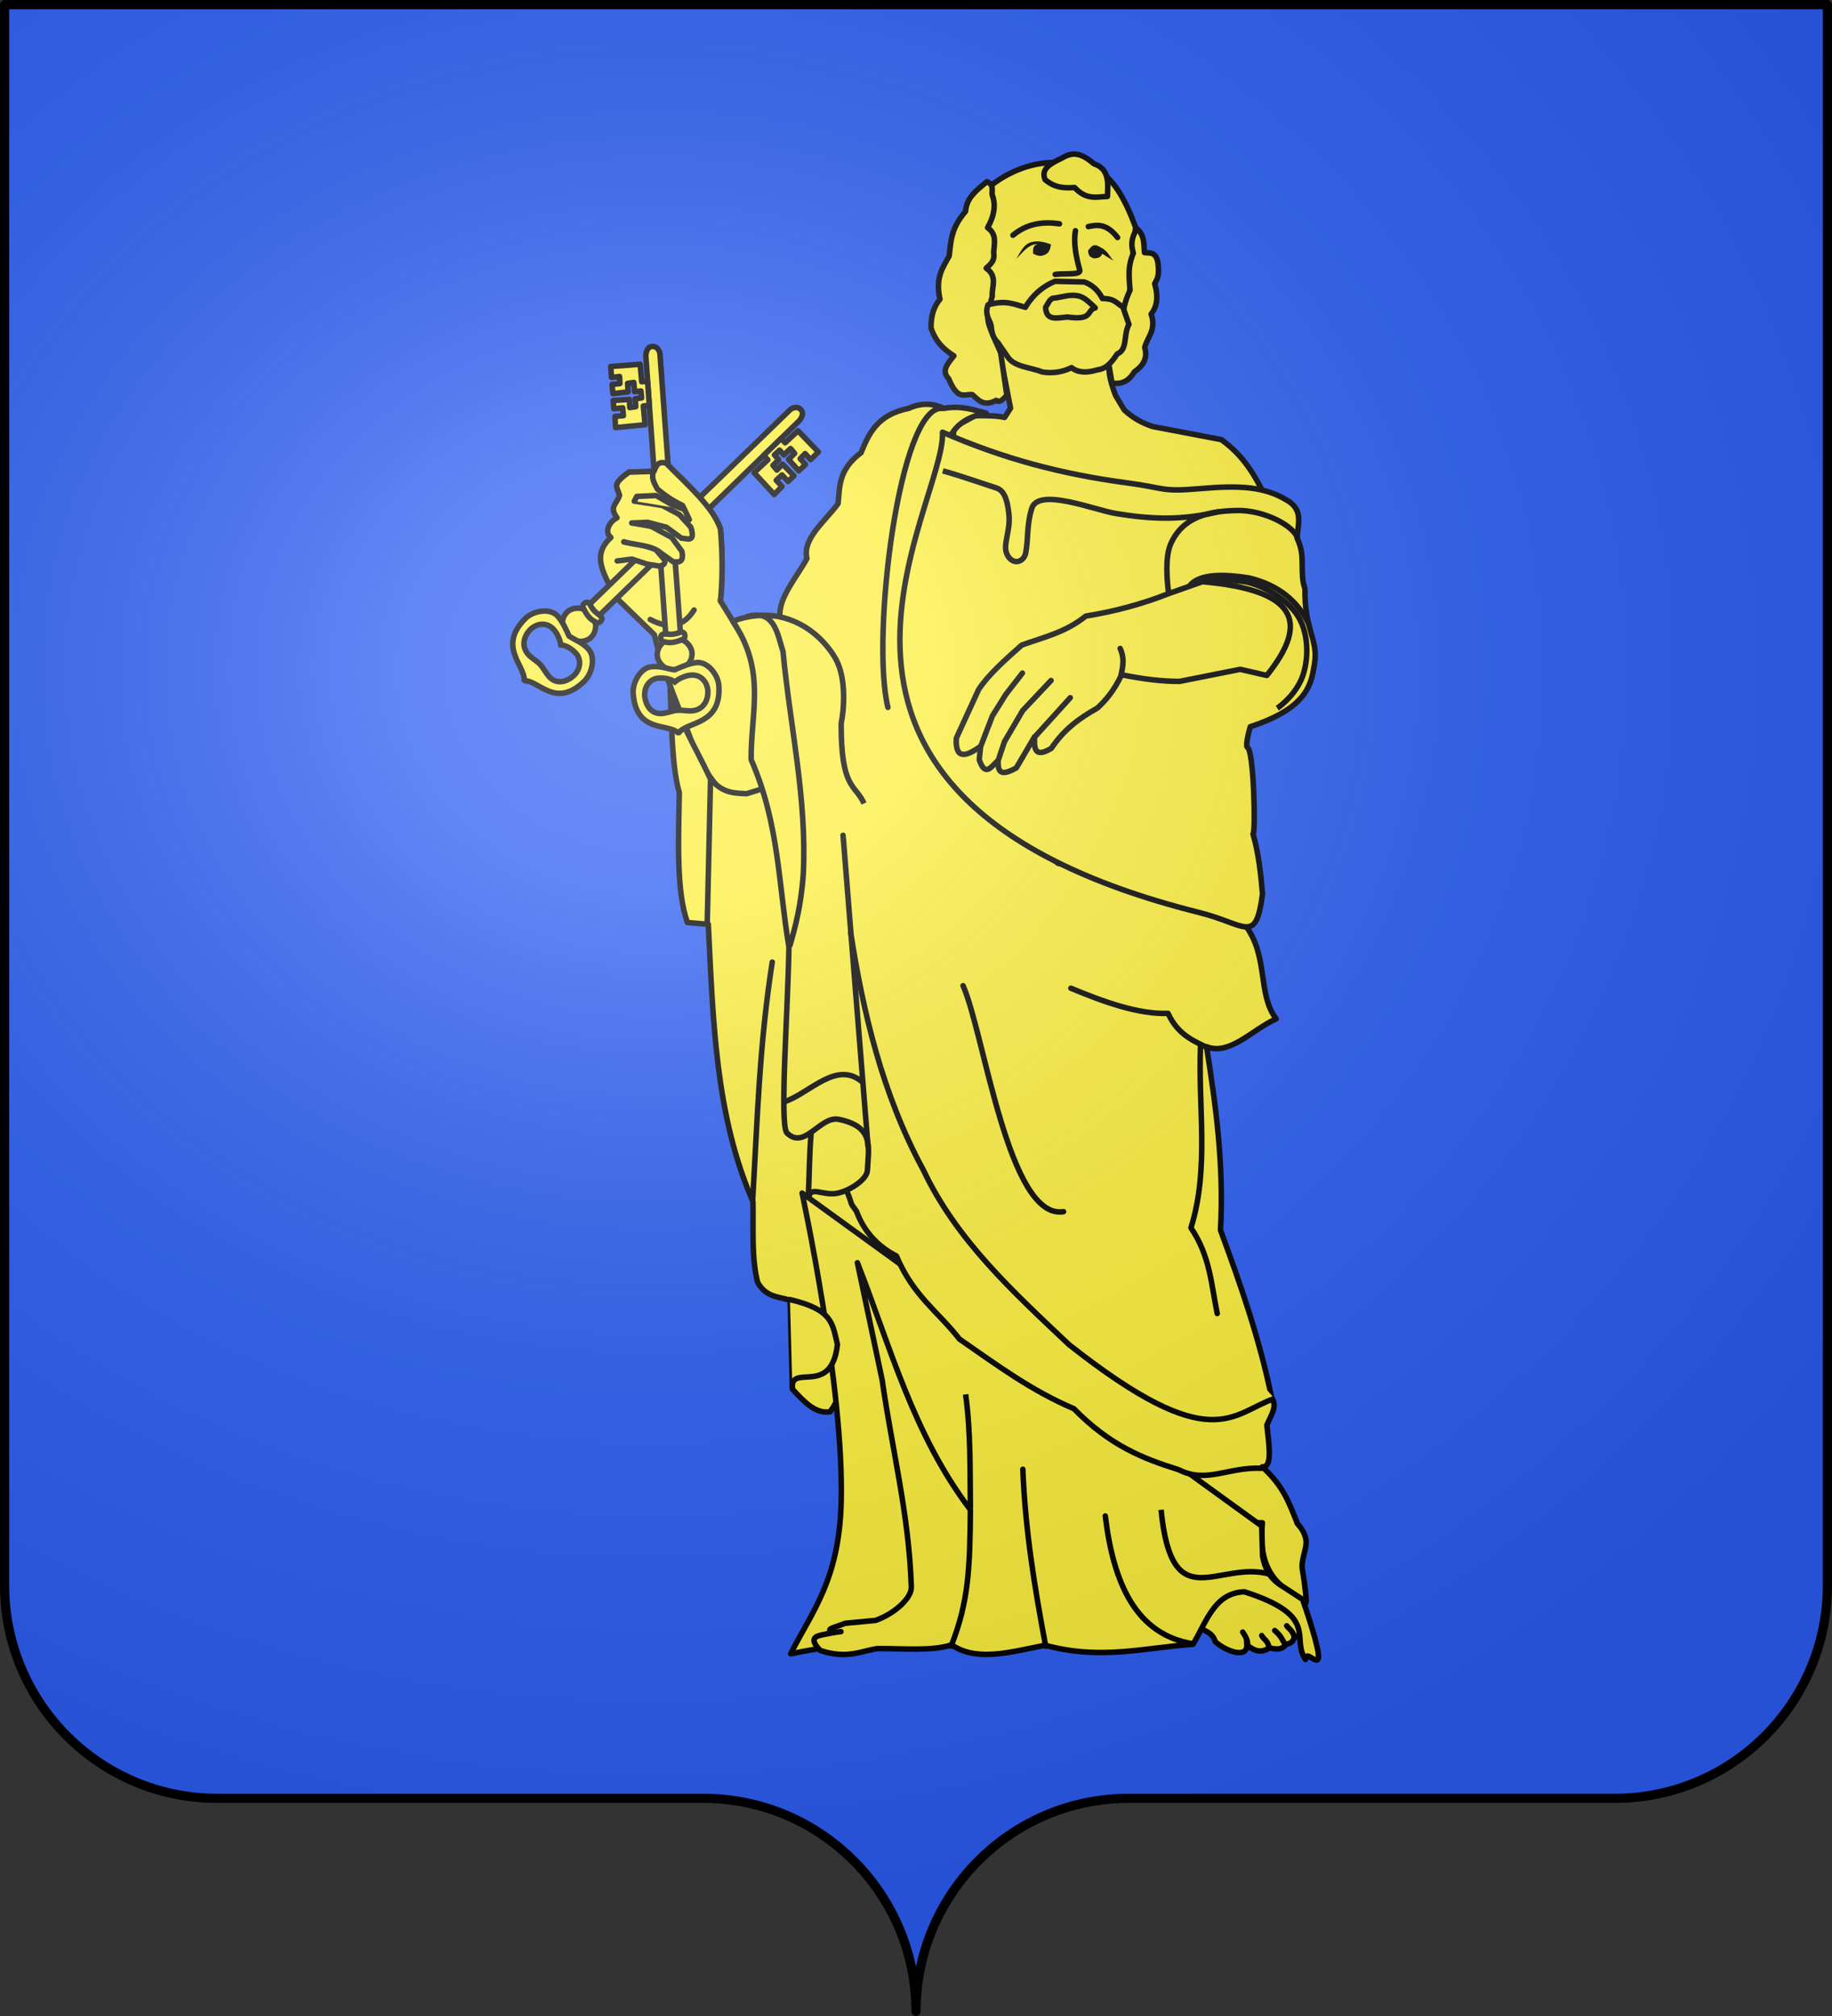<?xml version="1.0" encoding="UTF-8" standalone="no"?>
<svg
   xmlns:dc="http://purl.org/dc/elements/1.1/"
   xmlns:cc="http://creativecommons.org/ns#"
   xmlns:rdf="http://www.w3.org/1999/02/22-rdf-syntax-ns#"
   xmlns:svg="http://www.w3.org/2000/svg"
   xmlns="http://www.w3.org/2000/svg"
   xmlns:xlink="http://www.w3.org/1999/xlink"
   xmlns:sodipodi="http://sodipodi.sourceforge.net/DTD/sodipodi-0.dtd"
   xmlns:inkscape="http://www.inkscape.org/namespaces/inkscape"
   height="660"
   width="600"
   version="1.0"
   id="svg2"
   sodipodi:version="0.32"
   inkscape:version="0.48.2 r9819"
   sodipodi:docname="Lirac (30).svg"
   inkscape:output_extension="org.inkscape.output.svg.inkscape"
   sodipodi:modified="true">
  <rect width="100%" height="100%" fill="#333333" stroke="none"/>
  <sodipodi:namedview
     inkscape:window-height="712"
     inkscape:window-width="1024"
     inkscape:pageshadow="2"
     inkscape:pageopacity="0.0"
     guidetolerance="10.0"
     gridtolerance="10.0"
     objecttolerance="10.0"
     borderopacity="1.0"
     bordercolor="#666666"
     pagecolor="#ffffff"
     id="base"
     showgrid="false"
     height="660px"
     inkscape:zoom="0.8"
     inkscape:cx="342.80172"
     inkscape:cy="334.24419"
     inkscape:window-x="-4"
     inkscape:window-y="-4"
     inkscape:current-layer="layer1"
     inkscape:window-maximized="0" />
  <desc
     id="desc4">Flag of Canton of Valais (Wallis)</desc>
  <defs
     id="defs6">
    <linearGradient
       id="linearGradient2893">
      <stop
         style="stop-color:white;stop-opacity:0.314;"
         offset="0"
         id="stop2895" />
      <stop
         id="stop2897"
         offset="0.19"
         style="stop-color:white;stop-opacity:0.251;" />
      <stop
         style="stop-color:#6b6b6b;stop-opacity:0.125;"
         offset="0.6"
         id="stop2901" />
      <stop
         style="stop-color:black;stop-opacity:0.125;"
         offset="1"
         id="stop2899" />
    </linearGradient>
    <radialGradient
       inkscape:collect="always"
       xlink:href="#linearGradient2893"
       id="radialGradient11919"
       gradientUnits="userSpaceOnUse"
       gradientTransform="matrix(1.551,0,0,1.35,-227.894,-51.264)"
       cx="285.186"
       cy="200.448"
       fx="285.186"
       fy="200.448"
       r="300" />
    <radialGradient
       inkscape:collect="always"
       xlink:href="#linearGradient2893"
       id="radialGradient16575"
       gradientUnits="userSpaceOnUse"
       gradientTransform="matrix(1.551,0,0,1.35,-241.47,-43.525)"
       cx="285.186"
       cy="200.448"
       fx="285.186"
       fy="200.448"
       r="300" />
  </defs>
  <g
     inkscape:groupmode="layer"
     id="layer1"
     inkscape:label="Fond écu"
     style="opacity:1;display:inline">
    <g
       style="fill:#2b5df2;display:inline"
       id="g19030"
       inkscape:label="Calque 1"
       transform="translate(-75,-202.362)">
      <g
         style="fill:#2b5df2;stroke:none;display:inline"
         id="g4195"
         inkscape:label="Calque 1"
         transform="translate(2.5e-6,2.6171874e-6)">
        <path
           sodipodi:nodetypes="cssccccssc"
           d="M 375,860.862 C 375,822.358 406.203,791.109 444.65,791.109 C 483.097,791.109 565.403,791.109 603.85,791.109 C 642.297,791.109 673.5,759.859 673.5,721.355 L 673.5,203.862 L 76.5,203.862 L 76.5,721.355 C 76.5,759.859 107.703,791.109 146.15,791.109 C 184.597,791.109 266.903,791.109 305.35,791.109 C 343.797,791.109 375,822.358 375,860.862 z"
           style="fill:#2b5df2;fill-opacity:1;fill-rule:nonzero;stroke:none;stroke-width:3;stroke-linecap:round;stroke-linejoin:round;stroke-miterlimit:4;stroke-dasharray:none;stroke-dashoffset:0;stroke-opacity:1;display:inline"
           id="path4197" />
      </g>
    </g>
    <g
       id="g5057"
       transform="matrix(1.202,0,0,1.202,-49.662,-48.51)">
      <path
         id="path3224"
         style="fill:#fcef3c;fill-rule:evenodd;stroke:#000000;stroke-width:1.5;stroke-linecap:round;stroke-linejoin:round;stroke-miterlimit:4;stroke-dasharray:none;stroke-opacity:1"
         d="M 329.81,84.62 C 323.192,84.363 316.373,86.648 310.308,91.695 L 310.284,121.482 L 307.449,123.222 L 304.535,124.552 C 306.303,132.567 309.743,134.946 313.609,135.856 L 316.66,151.541 L 315.037,154.044 C 312.355,153.506 309.681,153.551 306.999,153.594 L 295.538,159.813 L 301.445,156.704 C 300.638,159.009 301.446,161.19 303.107,163.236 L 297.788,167.792 L 302.892,163.509 C 301.951,171.024 315.983,174.169 322.41,177.023 C 324.077,174.626 325.617,172.774 329.391,173.347 L 348.792,176.632 C 354.54,175.141 358.509,177.232 362.873,178.51 C 369.922,173.72 378.152,175.435 386.126,175.732 C 383.359,170.099 380.34,164.55 374.059,160.087 L 355.285,156.508 C 352.752,155.629 350.21,154.392 347.677,152.049 C 347.673,152.043 347.662,152.036 347.657,152.03 C 347.094,151.136 346.385,149.907 345.252,148.02 C 344.169,145.02 343.071,142.021 343.57,138.086 L 348.381,128.581 L 350.728,102.257 C 344.351,84.873 338.147,84.943 329.81,84.62 z" />
      <path
         id="path3226"
         style="fill:#fcef3c;fill-rule:evenodd;stroke:#000000;stroke-width:1.5;stroke-linecap:round;stroke-linejoin:round;stroke-miterlimit:4;stroke-dasharray:none;stroke-opacity:1"
         d="M 333.592,82.341 C 332.601,82.427 331.642,82.815 330.623,83.434 C 327.725,84.835 324.821,86.244 326.061,89.278 C 328.825,91.626 331.478,91.596 334.123,91.434 C 337.377,94.955 340.174,93.944 343.061,93.872 C 343.214,90.31 343.666,86.389 339.373,84.966 C 337.015,82.931 335.244,82.197 333.592,82.341 z M 310.217,89.841 C 307.555,92.072 304.648,94.141 304.405,97.934 C 300.369,102.538 300.409,106.254 299.936,110.091 C 298.206,113.226 296.101,116.043 297.436,121.841 C 295.3,124.473 295.015,127.083 294.998,129.684 C 296.328,133.692 298.698,135.655 301.217,137.278 C 299.557,139.352 297.698,141.398 299.811,143.497 C 302.329,149.684 304.199,147.533 306.248,147.841 C 307.903,149.315 309.313,151.215 312.748,149.403 C 313.991,150.218 314.737,148.784 315.655,148.091 L 313.967,136.403 C 309.687,126.828 309.848,127.665 311.686,121.059 C 311.454,118.482 313.284,115.714 310.03,113.403 C 311.159,112.351 312.464,111.474 312.061,109.091 C 312.225,106.693 312.988,104.178 310.405,102.372 C 312.271,99.074 312.673,96.08 311.655,93.403 C 311.493,92.142 312.266,90.695 310.217,89.841 z M 351.092,102.653 C 350.062,104.427 349.186,106.266 350.123,109.309 C 348.433,113.264 349.032,116.231 349.217,119.372 C 347.668,122.777 346.806,126.059 347.717,128.934 L 346.561,132.559 C 344.577,133.947 343.223,135.516 343.061,137.372 L 344.311,144.684 C 347.424,145.164 349.169,143.715 350.436,141.591 C 353.253,139.676 353.959,137.437 353.217,134.997 C 353.955,132.059 356.449,130.274 354.967,125.903 C 356.451,124.049 357.039,121.499 355.936,117.622 C 356.477,116.42 357.278,115.933 356.842,112.091 C 356.336,108.822 354.635,109.348 353.155,109.153 C 352.915,106.887 353.267,104.502 351.092,102.653 z"
         sodipodi:nodetypes="cccccccccccccccccccccccccccccccccccccc" />
      <path
         id="path3234"
         style="fill:none;fill-rule:evenodd;stroke:#000000;stroke-width:1.5;stroke-linecap:round;stroke-linejoin:round;stroke-miterlimit:4;stroke-dasharray:none;stroke-opacity:1"
         d="M 317.314,104.428 C 321.088,101.3 325.391,100.627 329.988,101.323" />
      <path
         id="path3236"
         style="fill:none;fill-rule:evenodd;stroke:#000000;stroke-width:1.5;stroke-linecap:round;stroke-linejoin:round;stroke-miterlimit:4;stroke-dasharray:none;stroke-opacity:1"
         d="M 337.854,102.072 C 340.353,101.52 342.884,101.27 345.825,105.053" />
      <path
         id="path3238"
         style="fill:none;fill-rule:evenodd;stroke:#000000;stroke-width:1.5;stroke-linecap:round;stroke-linejoin:round;stroke-miterlimit:4;stroke-dasharray:none;stroke-opacity:1"
         d="M 334.339,103.204 C 333.792,106.439 334.457,110.153 335.544,114.032 C 335.687,115.33 331.069,114.749 328.822,115.104" />
      <path
         id="path4878"
         style="fill:#fcef3c;fill-rule:evenodd;stroke:#000000;stroke-width:1.5;stroke-linecap:round;stroke-linejoin:round;stroke-miterlimit:4;stroke-dasharray:none;stroke-opacity:1"
         d="M 255.011,233.149 C 249.321,223.595 244.902,215.736 237.627,204.069 C 238.177,198.363 238.266,191.964 237.627,184.471 C 235.671,178.466 228.66,172.46 222.771,166.455 C 220.833,166.057 220.253,166.759 219.507,168.744 L 212.731,168.949 C 207.712,172.461 209.595,172.904 210.127,175.305 C 209.341,177.747 207.19,178.284 209.433,181.392 C 207.038,182.656 206.029,185.482 207.771,186.746 C 202.218,191.759 206.025,196.947 209.179,203.121 L 219.61,213.235 C 222.139,224.351 226.982,234.309 230.673,244.844 C 235.363,254.928 241.636,259.469 247.425,265.706 L 255.011,233.149 z" />
      <path
         id="path4882"
         style="fill:#fcef3c;fill-rule:evenodd;stroke:#000000;stroke-width:1.5;stroke-linecap:round;stroke-linejoin:round;stroke-miterlimit:4;stroke-dasharray:none;stroke-opacity:1"
         d="M 223.877,226.974 C 224.349,237.911 224.347,249.253 226.406,256.223 C 226.167,269.488 225.601,283.244 228.618,291.625 L 234.308,292.099 C 235.608,318.032 236.201,344.158 246.477,367.643 C 246.618,375.107 246.05,382.924 247.741,389.611 C 250.061,393.765 253.493,393.472 256.592,394.511 L 257.224,418.691 C 260.373,422.124 263.525,425.538 267.497,424.855 C 271.285,419.85 270.808,414.846 270.5,409.841 C 270.385,399.454 269.185,387.98 268.287,376.81 C 302.207,354.18 258.713,294.738 253.905,253.694 L 244.739,256.539 C 241.422,256.35 238.105,256.51 234.788,252.3 C 230.896,243.895 225.596,235.69 223.877,226.974 z" />
      <path
         id="path4880"
         style="fill:#fcef3c;fill-rule:evenodd;stroke:#000000;stroke-width:1.5;stroke-linecap:round;stroke-linejoin:round;stroke-miterlimit:4;stroke-dasharray:none;stroke-opacity:1"
         d="M 310.01,152.863 C 294.448,155.753 300.042,170.184 296.103,179.414 C 293.08,195.816 295.157,210.943 296.735,226.195 C 306.173,243.036 311.933,260.859 329.608,275.504 C 350.642,278.224 365.105,282.853 380.831,292.65 C 387.004,301.169 383.881,311.093 389.032,317.86 C 382.71,320.627 376.388,327.975 370.067,325.446 C 372.582,341.467 374.857,357.61 373.86,375.388 C 379.382,390.338 384.599,405.365 387.768,420.904 C 389.528,423.433 387.527,425.961 386.503,428.49 C 387.087,433.958 388.099,440.14 385.239,439.869 C 391.281,445.338 392.679,450.144 394.721,455.041 C 394.281,455.052 396.706,456.754 397.163,459.813 C 397.495,462.029 395.747,465.218 396.167,467.732 C 396.978,472.58 397.481,477.401 397.045,476.975 C 393.646,473.646 383.5,471.734 385.295,455.118 C 365.342,454.905 347.472,451.879 337.194,438.605 C 320.815,434.105 309.119,423.585 296.735,413.95 C 288.773,406.394 282.121,397.265 277.137,386.134 C 274.566,383.555 270.659,382.046 270.816,377.284 C 264.52,374.492 261.231,369.619 261.733,366.364 C 262.183,363.443 265.225,365.879 268.942,365.434 C 272.158,365.049 277.547,361.834 277.667,359.07 C 277.932,352.966 279.657,347.201 269.816,345.223 C 264.765,344.207 260.49,353.817 255.644,348.836 C 253.735,345.751 256.022,315.401 256.276,298.262 C 253.405,281.32 253.659,264.724 245.981,247.247 C 245.879,234.194 250.16,223.161 240.992,209.575 C 244.784,208.054 249.416,207.494 253.804,208.356 C 253.468,203.067 258.291,197.777 261.18,192.487 C 259.877,187.036 266.104,182.422 269.673,177.512 C 270.13,172.893 269.75,168.274 275.931,163.655 C 278.056,158.434 280.355,153.308 288.895,151.586 C 292.419,149.982 295.576,150.214 298.506,151.586 C 303.179,150.754 306.472,151.993 310.01,152.863 z" />
      <path
         id="path2206"
         style="fill:#fcef3c;fill-rule:evenodd;stroke:#000000;stroke-width:1.5;stroke-linecap:butt;stroke-linejoin:miter;stroke-miterlimit:4;stroke-dasharray:none;stroke-opacity:1"
         d="M 367.204,481.369 C 367.235,485.074 371.173,483.52 372.492,487.547 C 375.657,490.313 381.24,492.09 381.053,488.304 C 384.251,491.269 386.448,489.62 387.182,489.164 C 389.845,489.845 390.789,489.405 391.784,488.181 C 393.054,487.981 393.725,487.377 394.016,486.198 C 395.488,486.231 395.437,484.741 395.761,483.626 L 393.556,476.737 L 375.186,472.053 L 367.204,481.369 z" />
      <path
         id="path4886"
         style="fill:#fcef3c;fill-rule:evenodd;stroke:#000000;stroke-width:1.5;stroke-linecap:round;stroke-linejoin:round;stroke-miterlimit:4;stroke-dasharray:none;stroke-opacity:1"
         d="M 259.862,365.313 C 259.862,365.313 271.33,418.118 270.514,449.488 C 269.961,470.758 262.55,479.306 256.745,490.796 C 275.847,486.966 286.362,486.957 301.17,488.718 C 308.038,492.969 317.256,490.168 326.111,488.458 C 341.121,492.604 353.267,489.113 366.38,488.198 C 370.029,482.114 372.211,474.144 380.409,473.909 C 401.074,480.54 392.955,486.504 397.036,492.355 C 397.14,487.772 405.41,502.789 396.257,475.988 L 391.061,472.61 C 387.008,470.269 385.983,467.321 385.345,464.297 L 385.085,455.983 L 259.862,365.313 z" />
      <path
         id="path2179"
         style="fill:#fcef3c;fill-rule:evenodd;stroke:#000000;stroke-width:1.5;stroke-linecap:round;stroke-linejoin:round;stroke-miterlimit:4;stroke-dasharray:none;stroke-opacity:1"
         d="M 333.099,309.513 C 341.714,313.098 351.445,316.691 359.571,316.362 C 362.207,322.09 366.347,323.807 370.41,325.731" />
      <path
         id="path2189"
         style="fill:#fcef3c;fill-rule:evenodd;stroke:#000000;stroke-width:1.5;stroke-linecap:round;stroke-linejoin:round;stroke-miterlimit:4;stroke-dasharray:none;stroke-opacity:1"
         d="M 385.069,440.252 C 375.986,439.85 369.988,444.529 362.483,440.655 C 352.647,437.592 343.678,434.025 333.905,424.028 C 322.316,419.143 312.659,411.939 302.729,405.063 C 296.971,397.646 290.103,393.28 285.582,382.46 C 279.899,379.506 276.548,375.28 274.671,370.25 C 272.601,367.37 273.901,369.34 272.116,364.888" />
      <path
         id="path3195"
         style="fill:#fcef3c;fill-rule:evenodd;stroke:#000000;stroke-width:1.5;stroke-linecap:round;stroke-linejoin:round;stroke-miterlimit:4;stroke-dasharray:none;stroke-opacity:1"
         d="M 271.025,267.864 L 277.822,352.552" />
      <path
         id="path3197"
         style="fill:#fcef3c;fill-rule:evenodd;stroke:#000000;stroke-width:1.5;stroke-linecap:butt;stroke-linejoin:miter;stroke-miterlimit:4;stroke-dasharray:none;stroke-opacity:1"
         d="M 273.045,293.95 C 276.429,315.892 281.742,338.495 292.886,358.982 C 301.889,378.091 317.377,392.211 332.566,406.562 C 371.693,437.456 376.912,425.247 388.596,421.258" />
      <path
         id="path3199"
         style="fill:#fcef3c;fill-rule:evenodd;stroke:#000000;stroke-width:1.5;stroke-linecap:round;stroke-linejoin:round;stroke-miterlimit:4;stroke-dasharray:none;stroke-opacity:1"
         d="M 303.724,308.83 C 309.483,321.767 316.079,372.784 331.096,370.372" />
      <path
         id="path3201"
         style="fill:#fcef3c;fill-rule:evenodd;stroke:#000000;stroke-width:1.5;stroke-linecap:round;stroke-linejoin:round;stroke-miterlimit:4;stroke-dasharray:none;stroke-opacity:1"
         d="M 368.43,325.03 C 367.694,341.71 370.897,358.535 365.817,374.78 C 371.103,382.557 371.337,390.334 372.981,398.111" />
      <path
         id="path3205"
         style="fill:#fcef3c;fill-rule:evenodd;stroke:#000000;stroke-width:1.5;stroke-linecap:round;stroke-linejoin:round;stroke-miterlimit:4;stroke-dasharray:none;stroke-opacity:1"
         d="M 246.408,367.065 C 247.661,345.824 248.183,325.021 251.736,302.4" />
      <path
         id="path3207"
         style="fill:#fcef3c;fill-rule:evenodd;stroke:#000000;stroke-width:1.5;stroke-linecap:round;stroke-linejoin:round;stroke-miterlimit:4;stroke-dasharray:none;stroke-opacity:1"
         d="M 256.57,394.312 C 268.279,397.081 268.09,400.846 269.488,406.503 C 267.98,420.595 257.123,411.982 257.195,418.027" />
      <path
         id="path3211"
         style="fill:#fcef3c;fill-rule:evenodd;stroke:#000000;stroke-width:1.5;stroke-linecap:butt;stroke-linejoin:miter;stroke-miterlimit:4;stroke-dasharray:none;stroke-opacity:1"
         d="M 255.042,340.428 C 261.944,338.187 269.401,328.79 276.536,335.284" />
      <path
         id="path4884"
         style="fill:#fcef3c;fill-rule:evenodd;stroke:#000000;stroke-width:1.5;stroke-linecap:round;stroke-linejoin:round;stroke-miterlimit:4;stroke-dasharray:none;stroke-opacity:1"
         d="M 274.93,384.279 L 281.685,416.234 C 284.329,434.974 288.984,452.707 289.616,472.453 C 289.896,475.554 284.94,479.941 279.867,481.703 L 271.553,482.483 C 269.18,483.556 266.061,484.01 268.033,484.724 C 269.295,485.181 265.309,485.36 263.759,486.12 C 262.455,486.963 263.334,488.352 264.798,489.887 C 272.085,492.28 275.755,490.083 280.386,489.367 C 287.05,489.302 295.259,490.161 300.605,488.342 C 305.197,476.632 305.59,467.621 305.723,451.567 C 290.197,431.156 283.968,407.284 274.93,384.279 z" />
      <path
         id="path2208"
         style="fill:#fcef3c;fill-rule:evenodd;stroke:#000000;stroke-width:1.5;stroke-linecap:round;stroke-linejoin:round;stroke-miterlimit:4;stroke-dasharray:none;stroke-opacity:1"
         d="M 379.916,484.866 C 380.659,486.038 381.415,487.212 381.202,488.265" />
      <path
         id="path2210"
         style="fill:#fcef3c;fill-rule:evenodd;stroke:#000000;stroke-width:1.5;stroke-linecap:round;stroke-linejoin:round;stroke-miterlimit:4;stroke-dasharray:none;stroke-opacity:1"
         d="M 385.106,485.831 C 385.596,486.872 386.775,487.129 387.081,489.091" />
      <path
         id="path2212"
         style="fill:#fcef3c;fill-rule:evenodd;stroke:#000000;stroke-width:1.5;stroke-linecap:round;stroke-linejoin:round;stroke-miterlimit:4;stroke-dasharray:none;stroke-opacity:1"
         d="M 388.642,484.453 C 390.559,486.014 390.783,487.333 391.582,488.311" />
      <path
         id="path2214"
         style="fill:#fcef3c;fill-rule:evenodd;stroke:#000000;stroke-width:1.5;stroke-linecap:round;stroke-linejoin:round;stroke-miterlimit:4;stroke-dasharray:none;stroke-opacity:1"
         d="M 391.903,483.167 C 392.635,484.09 393.633,484.613 393.924,486.198" />
      <path
         id="path3188"
         style="fill:#fcef3c;fill-rule:evenodd;stroke:#000000;stroke-width:1.5;stroke-linecap:butt;stroke-linejoin:miter;stroke-miterlimit:4;stroke-dasharray:none;stroke-opacity:1"
         d="M 304.418,420.131 C 305.843,430.48 305.6,440.828 305.717,451.177" />
      <path
         id="path3190"
         style="fill:#fcef3c;fill-rule:evenodd;stroke:#000000;stroke-width:1.5;stroke-linecap:round;stroke-linejoin:round;stroke-miterlimit:4;stroke-dasharray:none;stroke-opacity:1"
         d="M 320.006,440.525 C 320.636,456.796 323.207,472.79 326.241,488.718" />
      <path
         id="path3192"
         style="fill:#fcef3c;fill-rule:evenodd;stroke:#000000;stroke-width:1.5;stroke-linecap:round;stroke-linejoin:round;stroke-miterlimit:4;stroke-dasharray:none;stroke-opacity:1"
         d="M 342.478,453.255 C 344.727,471.932 351.014,485.616 366.38,488.068" />
      <path
         id="path3194"
         style="fill:#fcef3c;fill-rule:evenodd;stroke:#000000;stroke-width:1.5;stroke-linecap:butt;stroke-linejoin:miter;stroke-miterlimit:4;stroke-dasharray:none;stroke-opacity:1"
         d="M 357.677,451.567 C 360.601,481.391 373.158,465.165 387.294,469.103" />
      <path
         id="path3196"
         style="fill:#fcef3c;fill-rule:evenodd;stroke:#000000;stroke-width:1.5;stroke-linecap:round;stroke-linejoin:round;stroke-miterlimit:4;stroke-dasharray:none;stroke-opacity:1"
         d="M 267.007,485.211 C 269.196,484.98 269.488,484.833 270.449,484.756" />
      <path
         id="path3249"
         style="fill:#fcef3c;fill-rule:evenodd;stroke:#000000;stroke-width:1.5;stroke-linecap:round;stroke-linejoin:round;stroke-miterlimit:4;stroke-dasharray:none;stroke-opacity:1"
         d="M 261.581,365.82 C 261.826,360.687 261.841,354.643 262.327,348.982" />
      <path
         id="path3230"
         style="fill:#fcef3c;fill-rule:evenodd;stroke:#000000;stroke-width:1.5;stroke-linecap:round;stroke-linejoin:round;stroke-miterlimit:4;stroke-dasharray:none;stroke-opacity:1"
         d="M 328.749,116.976 C 325.562,118.333 322.89,120.418 320.691,124.053 C 317.552,123.237 315.453,122.001 310.524,123.382 C 309.436,126.293 311.276,127.686 311.418,129.391 C 311.561,131.109 311.975,132.5 313.195,133.649 L 315.904,137.587 C 317.648,140.295 322.071,140.388 325.285,141.668 C 328.129,142.124 330.79,141.709 333.273,140.488 C 334.975,141.854 337.34,142.005 340.305,141.094 C 343.02,140.766 344.368,138.733 345.749,136.741 C 348.651,135.53 347.337,131.554 348.918,128.696 L 347.248,123.915 C 345.559,123.089 345.215,121.656 341.703,121.668 C 340.625,119.571 339.057,117.984 336.75,117.153 L 328.749,116.976 z M 328.395,121.554 C 330.788,121.347 332.916,120.296 335.553,121.072 C 336.941,121.48 338.226,122.77 339.731,124.213 C 337.23,124.872 339.293,127.709 332.165,126.703 C 329.534,126.883 326.353,127.961 326.215,124.064 C 326.892,123.041 327.384,121.641 328.395,121.554 z" />
      <path
         id="path3240"
         style="fill:#000000;fill-rule:evenodd;stroke:none;stroke-width:0.7;stroke-linecap:butt;stroke-linejoin:miter;stroke-miterlimit:4;stroke-dasharray:none;stroke-opacity:1"
         d="M 318.23,110.859 C 319.352,109.099 320.194,106.81 322.413,106.29 C 324.425,105.787 326.04,106.368 327.668,106.913 C 327.531,107.932 327.274,109.115 326.277,109.614 C 325.008,110.292 324.129,110.157 322.808,109.429 C 322.721,107.961 322.875,107.166 324.036,106.844 C 321.453,106.855 319.929,109.208 318.23,110.859 z" />
      <path
         id="path3242"
         style="fill:#000000;fill-opacity:1;fill-rule:evenodd;stroke:none;stroke-width:1.5;stroke-linecap:butt;stroke-linejoin:miter;stroke-miterlimit:4;stroke-dasharray:none;stroke-opacity:1"
         d="M 337.797,108.543 C 338.59,107.766 339.038,106.407 341.022,107.637 C 343.25,108.676 343.508,110.14 344.747,111.392 L 341.617,109.47 C 341.219,110.675 340.278,110.664 339.378,110.747 C 338.639,110.41 337.828,110.377 337.797,108.543 z" />
      <path
         sodipodi:nodetypes="cscsccccscccc"
         id="path4893"
         style="fill:#fcef3c;fill-rule:evenodd;stroke:#000000;stroke-width:1.5;stroke-linecap:round;stroke-linejoin:round;stroke-miterlimit:4;stroke-dasharray:none;stroke-opacity:1"
         d="M 298.12,158.07 C 314.779,165.328 330.556,169.512 348.515,171.894 C 359.221,173.314 357.441,174.376 368.389,173.439 C 379.085,172.514 385.935,172.842 392.204,176.746 C 396.581,179.472 394.843,183.183 394.77,187.032 C 397.205,191.882 395.273,196.257 396.883,200.717 C 396.721,212.012 400.538,214.488 399.507,221.006 C 398.638,226.388 397.935,233.053 381.983,238.287 C 381.983,238.287 380.433,243.558 381.248,243.982 C 382.985,244.886 383.474,267.604 382.718,267.496 C 384.285,272.846 384.834,278.361 385.321,283.885 C 383.43,297.868 380.856,292.029 367.918,288.859 C 243.365,257.589 299.073,178.495 298.12,158.07 z" />
      <path
         id="path4897"
         style="fill:#fcef3c;fill-rule:evenodd;stroke:#000000;stroke-width:1.5;stroke-linecap:round;stroke-linejoin:round;stroke-miterlimit:4;stroke-dasharray:none;stroke-opacity:1"
         d="M 368.94,198.79 C 394.121,201.042 398.505,209.347 386.484,224.325 L 379.234,222.658 L 362.694,225.95 C 357.817,225.936 353.025,225.354 346.895,224.142 C 345.047,228.199 342.62,231.137 340.282,233.235 C 335.468,235.909 331.157,239.082 327.79,244.166 C 322.805,247.201 323.163,243.481 323.197,241.043 L 318.237,249.493 C 313.485,252.228 313.218,250.029 313.277,247.472 C 311.562,248.869 309.848,252.327 308.133,247.289 L 308.501,243.615 C 304.455,246.562 301.548,247.232 301.887,241.41 L 307.95,228.183 C 310.606,224.142 315.133,220.1 319.707,216.059 C 325.624,213.924 331.7,212.584 337.159,208.159 C 345.121,206.875 352.589,204.851 359.571,202.097 L 368.94,198.79 z" />
      <path
         id="path2181"
         style="fill:none;fill-rule:evenodd;stroke:#000000;stroke-width:1.5;stroke-linecap:round;stroke-linejoin:round;stroke-miterlimit:4;stroke-dasharray:none;stroke-opacity:1"
         d="M 323.197,241.134 L 332.934,230.388" />
      <path
         id="path2183"
         style="fill:none;fill-rule:evenodd;stroke:#000000;stroke-width:1.5;stroke-linecap:round;stroke-linejoin:round;stroke-miterlimit:4;stroke-dasharray:none;stroke-opacity:1"
         d="M 313.415,247.105 L 315.022,242.329 L 319.982,233.878 L 327.698,225.703" />
      <path
         id="path2187"
         style="fill:none;fill-rule:evenodd;stroke:#000000;stroke-width:1.5;stroke-linecap:round;stroke-linejoin:round;stroke-miterlimit:4;stroke-dasharray:none;stroke-opacity:1"
         d="M 346.528,216.977 C 347.695,219.488 347.323,221.78 346.803,224.05" />
      <path
         id="path2191"
         style="fill:none;fill-rule:evenodd;stroke:#000000;stroke-width:1.5;stroke-linecap:round;stroke-linejoin:round;stroke-miterlimit:4;stroke-dasharray:none;stroke-opacity:1"
         d="M 234.012,291.92 L 234.921,252.301" />
      <path
         id="path2193"
         style="fill:none;fill-rule:evenodd;stroke:#000000;stroke-width:1.5;stroke-linecap:round;stroke-linejoin:round;stroke-miterlimit:4;stroke-dasharray:none;stroke-opacity:1"
         d="M 298.029,151.578 C 286.283,150.641 278.594,214.211 283.248,233.024" />
      <path
         id="path3185"
         style="fill:none;fill-rule:evenodd;stroke:#000000;stroke-width:1.5;stroke-linecap:butt;stroke-linejoin:miter;stroke-miterlimit:4;stroke-dasharray:none;stroke-opacity:1"
         d="M 253.887,208.395 C 260.428,209.789 265.87,214.351 268.955,219.696 C 272.16,225.248 271.154,234.476 270.514,237.362 C 270.461,255.291 274.281,253.858 276.749,259.185" />
      <path
         id="path3187"
         style="fill:none;fill-rule:evenodd;stroke:#000000;stroke-width:1.5;stroke-linecap:butt;stroke-linejoin:miter;stroke-miterlimit:4;stroke-dasharray:none;stroke-opacity:1"
         d="M 359.755,202.097 C 359.371,199.212 358.633,192.297 360.306,188.503 C 363.601,181.027 370.841,179.579 378.033,179.409 C 385.546,179.092 394.368,183.711 394.934,187.309" />
      <path
         id="path3189"
         style="fill:none;fill-rule:evenodd;stroke:#000000;stroke-width:1.5;stroke-linecap:butt;stroke-linejoin:miter;stroke-miterlimit:4;stroke-dasharray:none;stroke-opacity:1"
         d="M 365.39,200.016 C 368.102,196.304 375.703,196.826 381.707,197.78 C 389.641,199.707 395.023,204.058 398.057,210.639" />
      <path
         id="path3191"
         style="fill:none;fill-rule:evenodd;stroke:#000000;stroke-width:1.5;stroke-linecap:butt;stroke-linejoin:miter;stroke-miterlimit:4;stroke-dasharray:none;stroke-opacity:1"
         d="M 369.124,198.515 C 370.241,198.175 378.473,198.259 381.34,198.974 C 386.809,200.337 392.498,204.175 395.026,208.251 C 398.245,213.439 397.858,221.383 395.669,225.887 C 393.367,230.625 389.331,233.235 389.331,233.235" />
      <path
         id="path3203"
         style="fill:none;fill-rule:evenodd;stroke:#000000;stroke-width:1.5;stroke-linecap:butt;stroke-linejoin:miter;stroke-miterlimit:4;stroke-dasharray:none;stroke-opacity:1"
         d="M 244.621,208.388 C 252.511,205.858 253.202,213.499 254.671,217.833 C 256.612,238.408 261.235,257.944 260.186,278.519 C 259.599,286.763 258.101,292.577 256.49,298.09" />
      <path
         id="path3209"
         style="fill:none;fill-rule:evenodd;stroke:#000000;stroke-width:1.5;stroke-linecap:butt;stroke-linejoin:miter;stroke-miterlimit:4;stroke-dasharray:none;stroke-opacity:1"
         d="M 298.209,168.603 C 303.039,169.942 308.143,171.766 312.91,173.311 C 315.372,174.11 315.921,177.768 316.216,180.42 C 316.718,184.925 314.478,188.658 315.665,191.258 C 317.133,194.474 320.337,193.569 320.809,190.891 C 321.561,186.622 321.019,183.428 322.462,178.774 C 324.35,173.058 339.591,179.295 345.486,180.244 C 354.817,181.746 363.005,182.193 373.379,179.715" />
      <path
         id="path2185"
         style="fill:none;fill-rule:evenodd;stroke:#000000;stroke-width:1.5;stroke-linecap:round;stroke-linejoin:round;stroke-miterlimit:4;stroke-dasharray:none;stroke-opacity:1"
         d="M 308.593,243.477 L 311.716,235.348 L 315.39,229.469 L 319.89,223.682" />
      <path
         id="path3198"
         style="fill:#fcef3c;fill-rule:evenodd;stroke:#000000;stroke-width:1.5;stroke-linecap:round;stroke-linejoin:round;stroke-miterlimit:4;stroke-dasharray:none;stroke-opacity:1"
         d="M 230.426,206.506 C 227.474,211.219 223.395,211.709 218.485,209.078" />
      <rect
         id="rect3389"
         style="fill:#fcef3c;fill-opacity:1;fill-rule:evenodd;stroke:#000000;stroke-width:1.5;stroke-linecap:round;stroke-linejoin:round;stroke-miterlimit:4;stroke-dasharray:none;stroke-opacity:1"
         transform="matrix(-0.682,-0.731,-0.716,0.698,0,0)"
         y="-6.129"
         x="-294.61"
         ry="4.174"
         rx="4.123"
         height="8.348"
         width="9.485" />
      <path
         id="path7472"
         style="fill:#fcef3c;fill-opacity:1;fill-rule:evenodd;stroke:#000000;stroke-width:1.5;stroke-linecap:butt;stroke-linejoin:miter;stroke-miterlimit:4;stroke-dasharray:none;stroke-opacity:1;display:inline"
         d="M 200.346,206.116 C 201.066,207.635 201.963,208.996 203.545,209.742 C 203.545,209.742 204.018,210.487 204.898,209.668 C 205.777,208.849 205.04,208.293 205.04,208.293 L 201.814,204.636 C 201.814,204.636 201.233,204.047 200.489,204.741 C 199.745,205.434 200.346,206.116 200.346,206.116 z" />
      <path
         id="path7552"
         style="fill:#fcef3c;fill-opacity:1;fill-rule:evenodd;stroke:#000000;stroke-width:1.5;stroke-linecap:butt;stroke-linejoin:miter;stroke-miterlimit:4;stroke-dasharray:none;stroke-opacity:1"
         d="M 256.718,151.85 C 256.718,151.85 258.289,150.662 259.523,151.908 C 260.757,153.155 259.046,154.995 259.046,154.995 L 204.699,207.878 C 203.053,206.863 202.56,205.871 202.012,204.878 L 256.718,151.85 z" />
      <path
         id="path7554"
         style="fill:#fcef3c;fill-opacity:1;fill-rule:evenodd;stroke:#000000;stroke-width:1.5;stroke-linecap:butt;stroke-linejoin:round;stroke-miterlimit:4;stroke-dasharray:none;stroke-opacity:1"
         d="M 249.409,164.392 L 250.532,165.594 L 246.779,169.092 L 252.261,175.027 L 254.406,172.862 L 252.819,171.18 L 254.393,169.702 L 256.026,171.496 L 257.647,169.952 L 254.545,166.777 L 252.986,168.386 L 251.929,167.102 L 253.486,165.606 L 252.328,164.257 L 253.733,162.967 L 254.902,164.262 L 256.727,162.518 L 257.834,163.849 L 256.173,165.48 L 258.958,168.596 L 260.783,166.876 L 259.343,165.29 L 260.693,163.904 L 262.186,165.545 L 264.304,163.461 L 258.735,157.683 L 255.237,160.965 L 254.149,159.79 L 249.409,164.392 z" />
      <path
         id="path2382"
         style="fill:#fcef3c;fill-rule:evenodd;stroke:#000000;stroke-width:1.5;stroke-linecap:butt;stroke-linejoin:miter;stroke-miterlimit:4;stroke-dasharray:none;stroke-opacity:1"
         d="M 201.607,217.109 C 203.793,219.479 202.517,223.966 200.532,225.888 C 192.783,233.395 188.25,225.81 184.359,225.772 L 184.137,225.55 C 184.313,221.538 176.814,216.326 184.535,208.756 C 186.508,206.822 191.013,205.817 193.171,208.075 C 194.562,209.53 195.571,211.866 196.364,213.584 C 196.366,213.586 196.367,213.588 196.369,213.589 C 198.119,214.771 199.908,215.267 201.607,217.109 z M 198.083,218.117 C 196.252,216.27 194.6,216.044 194.13,216.016 C 193.931,214.609 193.107,212.709 192.018,211.622 C 190.125,209.732 187.677,210.241 186.141,211.511 C 184.961,212.486 182.932,215.317 184.902,218.163 C 185.842,219.52 187.436,220.174 188.553,221.392 C 189.502,222.427 190.261,224.138 191.354,225.073 C 193.965,227.306 197.049,225.072 197.915,224.12 C 199.607,222.26 199.694,219.742 198.083,218.117 z" />
      <g
         style="fill:#fcef3c"
         id="use2276"
         transform="matrix(1,1.24593e-2,1.24593e-2,-1,23.824,423.505)">
        <rect
           id="rect2603"
           style="fill:#fcef3c;fill-opacity:1;fill-rule:evenodd;stroke:#000000;stroke-width:1.5;stroke-linecap:round;stroke-linejoin:round;stroke-miterlimit:4;stroke-dasharray:none;stroke-opacity:1"
           transform="matrix(0.995,0.104,8.2948314e-2,-0.997,0,0)"
           y="-189.772"
           x="210.458"
           ry="4.174"
           rx="4.123"
           height="8.348"
           width="9.485" />
        <path
           id="path2605"
           style="fill:#fcef3c;fill-opacity:1;fill-rule:evenodd;stroke:#000000;stroke-width:1.5;stroke-linecap:butt;stroke-linejoin:miter;stroke-miterlimit:4;stroke-dasharray:none;stroke-opacity:1;display:inline"
           d="M 200.665,211.432 C 199.125,210.756 197.556,210.317 195.872,210.792 C 195.872,210.792 195.027,210.539 194.9,211.734 C 194.773,212.93 195.694,212.866 195.694,212.866 L 200.528,213.511 C 200.528,213.511 201.352,213.574 201.459,212.563 C 201.567,211.552 200.665,211.432 200.665,211.432 z" />
        <path
           id="path2607"
           style="fill:#fcef3c;fill-opacity:1;fill-rule:evenodd;stroke:#000000;stroke-width:1.5;stroke-linecap:butt;stroke-linejoin:miter;stroke-miterlimit:4;stroke-dasharray:none;stroke-opacity:1"
           d="M 193.692,289.367 C 193.692,289.367 193.286,291.294 191.537,291.162 C 189.788,291.03 189.873,288.519 189.873,288.519 L 196.223,212.955 C 198.132,212.642 199.155,213.068 200.219,213.459 L 193.692,289.367 z" />
        <path
           id="path2609"
           style="fill:#fcef3c;fill-opacity:1;fill-rule:evenodd;stroke:#000000;stroke-width:1.5;stroke-linecap:butt;stroke-linejoin:round;stroke-miterlimit:4;stroke-dasharray:none;stroke-opacity:1"
           d="M 190.986,275.105 L 189.35,274.934 L 189.889,269.831 L 181.859,268.946 L 181.659,271.987 L 183.96,272.216 L 183.741,274.365 L 181.331,274.081 L 181.121,276.309 L 185.544,276.672 L 185.667,274.435 L 187.306,274.712 L 187.112,276.862 L 188.871,277.121 L 188.656,279.016 L 186.924,278.806 L 186.69,281.319 L 184.981,281.04 L 185.166,278.719 L 181.02,278.193 L 180.77,280.688 L 182.897,280.942 L 182.787,282.873 L 180.583,282.613 L 180.352,285.576 L 188.345,286.286 L 188.833,281.514 L 190.425,281.687 L 190.986,275.105 z" />
        <path
           id="path2611"
           style="fill:#fcef3c;fill-rule:evenodd;stroke:#000000;stroke-width:1.5;stroke-linecap:butt;stroke-linejoin:miter;stroke-miterlimit:4;stroke-dasharray:none;stroke-opacity:1"
           d="M 192.505,203.959 C 189.3,203.603 187.321,199.379 187.559,196.626 C 188.486,185.877 196.882,188.631 199.846,186.108 L 200.159,186.13 C 202.657,189.274 211.735,188.291 210.871,199.069 C 210.65,201.824 207.907,205.536 204.797,205.247 C 202.793,205.061 200.5,203.959 198.774,203.182 C 198.772,203.182 198.77,203.181 198.768,203.181 C 196.672,203.437 194.996,204.235 192.505,203.959 z M 194.504,200.887 C 197.097,201.08 198.493,200.167 198.866,199.881 C 199.939,200.812 201.807,201.706 203.342,201.813 C 206.01,201.998 207.525,200.009 207.852,198.043 C 208.103,196.533 207.779,193.065 204.425,192.208 C 202.826,191.8 201.193,192.352 199.551,192.165 C 198.155,192.006 196.461,191.212 195.022,191.223 C 191.587,191.249 190.724,194.958 190.694,196.245 C 190.637,198.758 192.222,200.716 194.504,200.887 z" />
      </g>
      <path
         id="path2207"
         style="fill:#fcef3c;fill-rule:evenodd;stroke:#000000;stroke-width:1.5;stroke-linecap:round;stroke-linejoin:round;stroke-miterlimit:4;stroke-dasharray:none;stroke-opacity:1"
         d="M 209.483,193.141 L 213.525,192.636 L 217.658,194.014 L 221.149,194.565 C 221.714,194.19 222.655,194.298 222.434,192.912 L 219.954,189.972 L 215.821,188.641 L 211.366,187.998" />
      <path
         sodipodi:nodetypes="cccccc"
         d="M 237.627,204.069 C 238.177,198.363 238.266,191.964 237.627,184.471 C 235.671,178.466 228.66,172.46 222.771,166.455 C 220.833,166.057 220.253,166.759 219.507,168.744 L 212.731,168.949 C 207.712,172.461 209.595,172.904 210.127,175.305"
         style="fill:#fcef3c;fill-rule:evenodd;stroke:#000000;stroke-width:1.5;stroke-linecap:round;stroke-linejoin:round;stroke-miterlimit:4;stroke-dasharray:none;stroke-opacity:1"
         id="path2737" />
      <path
         sodipodi:nodetypes="ccccccc"
         id="path2203"
         style="fill:#fcef3c;fill-rule:evenodd;stroke:#000000;stroke-width:1.5;stroke-linecap:round;stroke-linejoin:round;stroke-miterlimit:4;stroke-dasharray:none;stroke-opacity:1"
         d="M 213.617,182.808 L 218.76,183.726 L 224.363,186.758 L 227.119,190.524 C 227.725,193.782 226.137,193.428 224.731,193.371 L 221.256,190.873 C 218.945,188.875 214.646,188.864 211.276,187.925" />
      <path
         id="path2205"
         style="fill:#fcef3c;fill-rule:evenodd;stroke:#000000;stroke-width:1.5;stroke-linecap:round;stroke-linejoin:round;stroke-miterlimit:4;stroke-dasharray:none;stroke-opacity:1"
         d="M 214.168,176.837 L 221.792,178.032 L 226.43,180.512 L 229.553,183.956 C 230.905,188.309 228.51,186.968 226.981,186.941 L 222.894,183.956 L 217.796,182.624 L 213.433,182.808" />
      <path
         id="path2209"
         style="fill:#fcef3c;fill-rule:evenodd;stroke:#000000;stroke-width:1.5;stroke-linecap:round;stroke-linejoin:round;stroke-miterlimit:4;stroke-dasharray:none;stroke-opacity:1"
         d="M 219.268,169.047 C 218.794,170.827 219.712,172.143 220.414,173.531 C 223.229,175.94 225.292,177.031 227.303,178.032 L 229.14,181.889" />
      <path
         id="path2211"
         style="fill:#fcef3c;fill-rule:evenodd;stroke:#000000;stroke-width:1.5;stroke-linecap:round;stroke-linejoin:round;stroke-miterlimit:4;stroke-dasharray:none;stroke-opacity:1"
         d="M 214.168,176.837 L 214.817,175.572 L 220.092,175.322 L 224.547,177.894 L 227.762,179.088" />
    </g>
  </g>
  <g
     inkscape:groupmode="layer"
     id="layer2"
     inkscape:label="Meubles"
     style="display:inline">
    <g
       style="display:inline"
       id="g15429"
       transform="translate(13.575,-7.738)" />
    <g
       style="display:none"
       id="g15431"
       transform="translate(13.575,-7.738)">
      <path
         style="fill:url(#radialGradient16575);fill-opacity:1;fill-rule:evenodd;stroke:none;stroke-width:3;stroke-linecap:butt;stroke-linejoin:miter;stroke-miterlimit:4;stroke-dasharray:none;stroke-opacity:1"
         id="path15433"
         d="M 1.5,1.5 L 1.5,518.991 C 1.5,557.496 32.703,588.746 71.15,588.746 C 109.597,588.746 191.903,588.746 230.35,588.746 C 268.797,588.745 300,619.996 300,658.5 C 300,619.996 331.203,588.746 369.65,588.746 C 408.097,588.745 490.403,588.746 528.85,588.746 C 567.297,588.746 598.5,557.496 598.5,518.991 L 598.5,1.5 L 1.5,1.5 z" />
    </g>
  </g>
  <g
     inkscape:groupmode="layer"
     id="layer3"
     inkscape:label="Reflet final"
     sodipodi:insensitive="true"
     style="display:inline">
    <path
       id="path2875"
       style="fill:url(#radialGradient11919);fill-opacity:1;fill-rule:evenodd;stroke:none;stroke-width:3;stroke-linecap:butt;stroke-linejoin:miter;stroke-miterlimit:4;stroke-dasharray:none;stroke-opacity:1"
       d="M 1.5,1.5 L 1.5,518.991 C 1.5,557.496 32.703,588.746 71.15,588.746 C 109.597,588.746 191.903,588.746 230.35,588.746 C 268.797,588.745 300,619.996 300,658.5 C 300,619.996 331.203,588.746 369.65,588.746 C 408.097,588.745 490.403,588.746 528.85,588.746 C 567.297,588.746 598.5,557.496 598.5,518.991 L 598.5,1.5 L 1.5,1.5 z" />
  </g>
  <g
     inkscape:groupmode="layer"
     id="layer4"
     inkscape:label="Contour final"
     style="display:inline"
     sodipodi:insensitive="true">
    <path
       id="path1572"
       style="fill:none;fill-opacity:1;fill-rule:nonzero;stroke:#000000;stroke-width:3;stroke-linecap:round;stroke-linejoin:round;stroke-miterlimit:4;stroke-dasharray:none;stroke-dashoffset:0;stroke-opacity:1"
       d="M 300,658.5 C 300,619.996 331.203,588.746 369.65,588.746 C 408.097,588.746 490.403,588.746 528.85,588.746 C 567.297,588.746 598.5,557.497 598.5,518.993 L 598.5,1.5 L 1.5,1.5 L 1.5,518.993 C 1.5,557.497 32.703,588.746 71.15,588.746 C 109.597,588.746 191.903,588.746 230.35,588.746 C 268.797,588.746 300,619.996 300,658.5 z "
       sodipodi:nodetypes="cssccccssc" />
  </g>
</svg>
